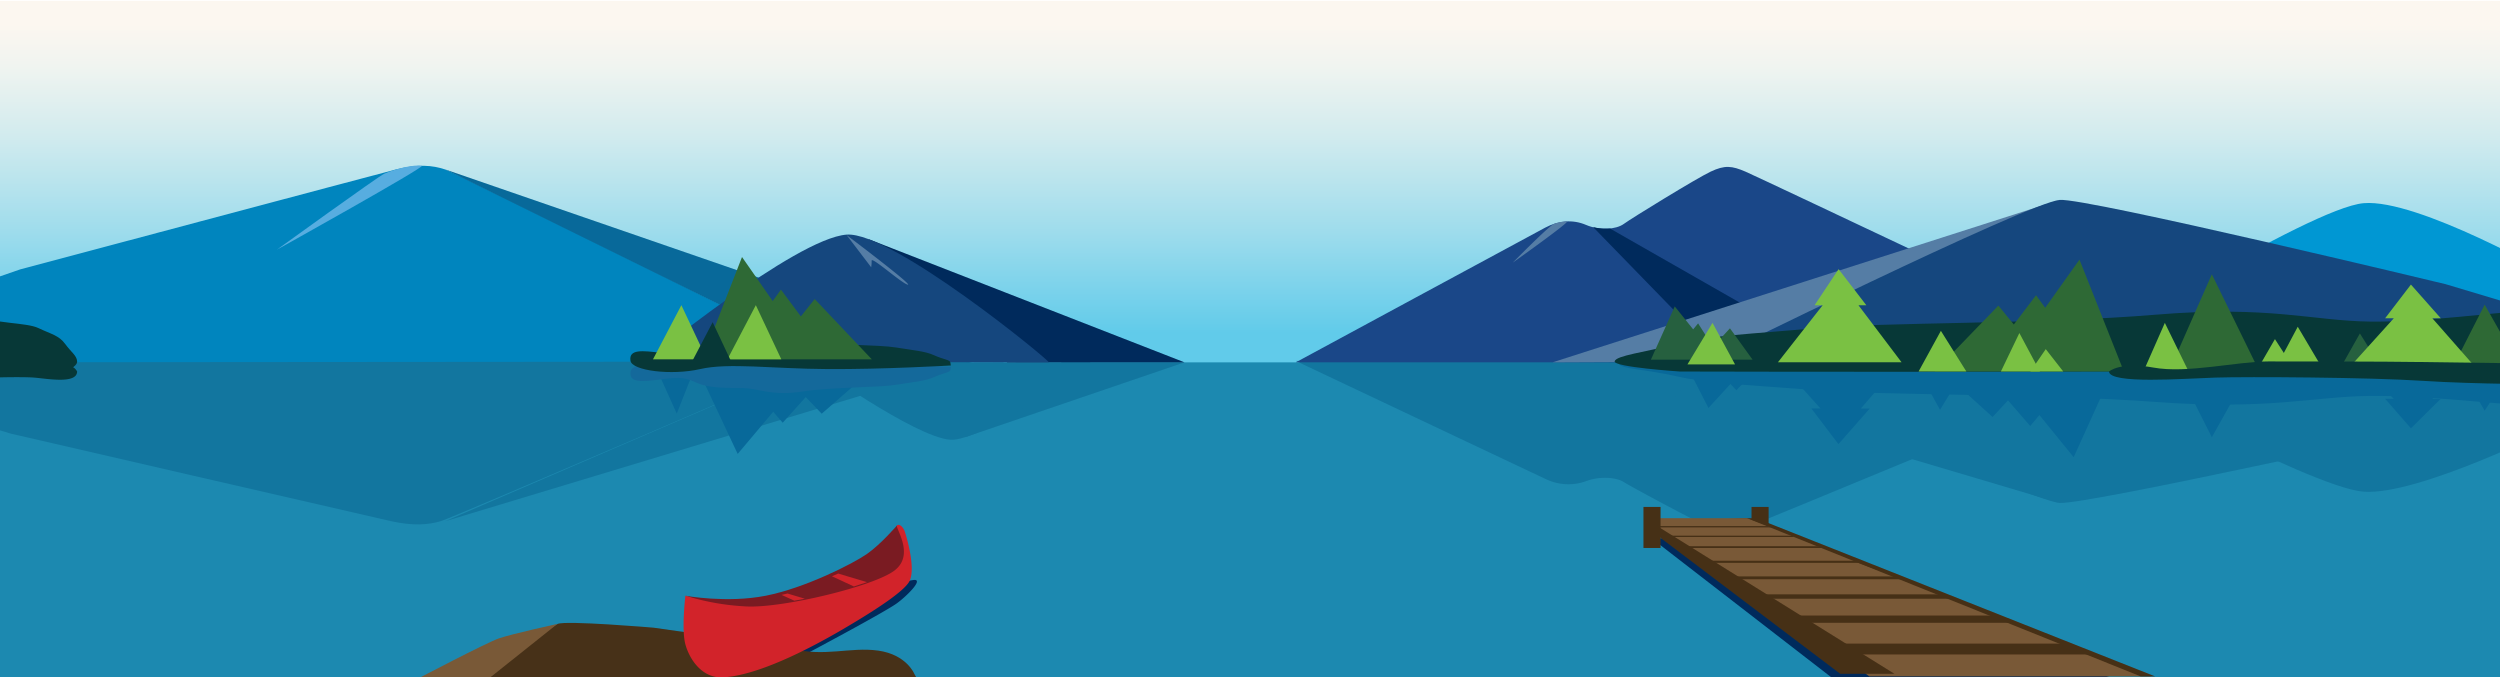 <?xml version="1.0" encoding="UTF-8"?> <svg xmlns="http://www.w3.org/2000/svg" xmlns:xlink="http://www.w3.org/1999/xlink" id="Lake" viewBox="0 0 861.31 233.31"><defs><style>.cls-1{fill:url(#linear-gradient);}.cls-2{fill:#0097d3;}.cls-3{fill:#1c89b0;}.cls-4{fill:#12769f;}.cls-5{fill:#08699a;}.cls-6{fill:#002a5c;}.cls-7{fill:#0085be;}.cls-8{fill:#15477e;}.cls-9{fill:#57ade0;}.cls-10{fill:#557da5;}.cls-11{fill:#1a4788;}.cls-12{fill:#073837;}.cls-13{fill:#2e6935;}.cls-14{fill:#7ac143;}.cls-15{fill:#26603f;}.cls-16{fill:#7a1b22;}.cls-17{fill:#d2232a;}.cls-18{fill:#473118;}.cls-19{fill:#795937;}.cls-20{fill:#14699b;}.cls-21{fill:#463016;}</style><linearGradient id="linear-gradient" x1="434.4" y1="204.39" x2="434.4" y2="0.29" gradientUnits="userSpaceOnUse"><stop offset="0.44" stop-color="#61cbea"></stop><stop offset="0.61" stop-color="#9edcec"></stop><stop offset="0.77" stop-color="#d1ebee"></stop><stop offset="0.89" stop-color="#f0f4f0"></stop><stop offset="0.96" stop-color="#fcf7f0"></stop></linearGradient></defs><rect id="sky" class="cls-1" x="-21.97" y="0.29" width="912.75" height="204.1"></rect><path class="cls-2" d="M-34.47,96.11C-12,109,8.32,121.88,8.32,121.88l-43-.56"></path><rect id="lake-2" data-name="lake" class="cls-3" x="-37.93" y="124.84" width="917.48" height="111.81"></rect><polygon class="cls-4" points="332.57 150.6 408.1 124.83 365.78 124.83 332.57 150.6"></polygon><path class="cls-4" d="M-35.19,121.4v16.33l39,11.69s123.27,28.44,130.89,30.13,12.8,1.28,17.17,0,135.78-57.91,135.78-57.91Z"></path><polygon class="cls-4" points="345.93 121.41 153.38 179.57 287.69 121.66 345.93 121.41"></polygon><path class="cls-4" d="M327.47,151.51c-12.27-.8-48.1-26.54-48.1-26.54l96.32-.14C376.49,124.83,338.34,152.21,327.47,151.51Z"></path><path class="cls-4" d="M327.47,148s15.94-10.51,14.61-10.35-8.65,6-8.65,5a6.72,6.72,0,0,0-.11-1.38Z"></path><path class="cls-4" d="M446.43,124.35s81.27,38.44,85.9,40.59a17.88,17.88,0,0,0,14.13.82c4.62-1.73,10.33-1.38,13,.33s25,13.72,29.9,15.75,7.34,1.75,12,0,139.18-57.49,139.18-57.49Z"></path><path class="cls-4" d="M879.72,147.4s-46.7,23.39-65.39,22S716.24,124,716.24,124l163.58,1.31Z"></path><path class="cls-4" d="M521.17,151.45s12.6,11.22,14.26,11.72a15.26,15.26,0,0,0,4.44.72C541.12,163.87,521.17,151.45,521.17,151.45Z"></path><path class="cls-4" d="M548.86,162.19,583,131.47l20.44,5.93-48.66,24.31s-.64,0-1.58,0A19,19,0,0,0,548.86,162.19Z"></path><polygon class="cls-4" points="534.86 121.41 709.57 173.28 587.71 121.63 534.86 121.41"></polygon><path class="cls-4" d="M877.48,121.4v15.28l-35,9.71S718.64,174,709.57,173.27c-11.18-.94-121.86-51.66-121.86-51.66Z"></path><polygon class="cls-5" points="252.81 124.36 259.69 132.06 265.72 124.36 262.62 124.36 252.81 124.36"></polygon><polygon class="cls-5" points="252.02 129.41 257.58 121.36 247.03 121.36 252.02 129.41"></polygon><polygon class="cls-5" points="300.34 127.07 296.48 121.36 303.81 121.36 300.34 127.07"></polygon><polygon class="cls-5" points="243.1 123.7 244.71 121.36 241.65 121.36 243.1 123.7"></polygon><path class="cls-5" d="M-31.69,123.7s35,.34,46.56.51,40.88.18,51.7.18,28.11-3.72,39.63-1.86,31,.93,39,.7,46.5,2,46.31-1.87-27.44.19-40.42-1.83-55.1-.32-66.19,0-53.21.08-71.39-1-45.22-1-45.22-1Z"></path><path class="cls-5" d="M879.72,140.41c-22.23-1.39-43.77-4.2-63.29-4s-34.71,4.94-73.75,2.07-94.89-2.26-117.12-4.05-36.33-2.17-47.72-4.74-19.52-2.57-20.06-4.35,21-4,21-4,63.06-.19,132.46,0,168.48,0,168.48,0Z"></path><polygon class="cls-5" points="714.43 157.52 729.72 123.8 688.82 123.8 664.54 123.8 686.49 143.66 691.81 137.94 699.46 146.77 702.62 142.99 714.43 157.52"></polygon><polygon class="cls-5" points="762.03 150.65 778.36 121.46 747.27 121.36 762.03 150.65"></polygon><polygon class="cls-5" points="856.03 141.5 869 121.43 844.29 121.36 856.03 141.5"></polygon><polygon class="cls-5" points="745.84 136.01 754 121.41 738.46 121.36 745.84 136.01"></polygon><polygon class="cls-5" points="700.83 121.36 693.47 129.59 687.03 121.36 690.35 121.36 700.83 121.36"></polygon><polygon class="cls-5" points="679.29 121.36 674.3 126.94 669.93 121.36 672.18 121.36 679.29 121.36"></polygon><polygon class="cls-5" points="668.38 141.19 677.02 127.04 660.61 127.04 668.38 141.19"></polygon><polygon class="cls-5" points="668.49 125.47 671 121.36 666.23 121.36 668.49 125.47"></polygon><polygon class="cls-5" points="588.6 140.56 578.77 121.36 605.05 121.36 620.65 121.36 606.54 132.67 603.13 129.41 598.21 134.44 596.18 132.29 588.6 140.56"></polygon><polygon class="cls-5" points="593.77 129.41 588.21 121.36 598.76 121.36 593.77 129.41"></polygon><polygon class="cls-5" points="813.04 132.82 821.21 121.4 805.65 121.36 813.04 132.82"></polygon><polygon class="cls-5" points="791.63 134.84 799.31 123.49 784.74 123.49 791.63 134.84"></polygon><polygon class="cls-5" points="783.77 131.12 789.37 123.49 778.73 123.49 783.77 131.12"></polygon><polygon class="cls-5" points="602.69 123.7 601.08 121.36 604.14 121.36 602.69 123.7"></polygon><polygon class="cls-5" points="641.11 140.74 644.17 140.74 633.39 153.01 624.06 140.73 627.2 140.73 609.82 121.36 621.97 121.36 657.85 121.36 641.11 140.74"></polygon><polygon class="cls-5" points="837.99 137.4 840.9 137.4 830.62 147.56 821.73 137.4 824.72 137.4 808.15 121.36 819.73 121.36 852.46 121.36 852.47 122.99 837.99 137.4"></polygon><path class="cls-5" d="M879.82,123.7s-35,.34-46.56.51-40.88.18-51.7.18-28.11-3.72-39.63-1.86-15.33-1.17-15.33-1.17c.19-3.85,25.52-2.15,36.61-1.83s53.2.08,71.38-1,45.23-1,45.23-1Z"></path><polygon class="cls-6" points="299.06 82.32 408.1 124.84 347.01 124.84 299.06 82.32"></polygon><path class="cls-7" d="M-31.69,124.84V106.18L6.93,92.82S128.86,60.31,136.39,58.39s12.67-1.47,17,0,134.31,66.18,134.31,66.18Z"></path><polygon class="cls-5" points="345.93 124.84 153.38 58.37 287.69 124.55 345.93 124.84"></polygon><path class="cls-8" d="M291.69,80.83c-17.72,1.31-69.44,43.79-69.44,43.79l139.06.22C362.47,124.84,307.4,79.67,291.69,80.83Z"></path><path class="cls-9" d="M95.35,86.05s35-25.29,37-26.19c4.55-2,10.47-3.15,13-2.76C146.91,57.34,95.35,86.05,95.35,86.05Z"></path><path class="cls-10" d="M291.69,81s23,17.34,21.09,17.08S300.3,88.3,300.3,89.8a12.62,12.62,0,0,1-.16,2.28Z"></path><path class="cls-11" d="M446.43,124.84s81.27-43.94,85.9-46.4,9.51-2.92,14.13-.94,10.33,1.59,13-.37,25-15.68,29.9-18,7.34-2,12,0,139.18,65.71,139.18,65.71Z"></path><path class="cls-2" d="M879.72,95.13S833,68.39,814.33,70s-98.09,51.89-98.09,51.89l163.47-2.14Z"></path><path class="cls-10" d="M521.17,90.5s12.6-12.82,14.26-13.39a13.59,13.59,0,0,1,4.44-.83C541.12,76.31,521.17,90.5,521.17,90.5Z"></path><path class="cls-6" d="M548.86,78.23,583,113.33l20.44-6.77L554.76,78.77s-.64,0-1.58,0A17.2,17.2,0,0,1,548.86,78.23Z"></path><polygon class="cls-10" points="534.86 124.84 709.57 68.88 587.71 124.6 534.86 124.84"></polygon><path class="cls-8" d="M877.48,124.84V108.36l-35-10.48s-123.8-29.8-132.87-29c-11.18,1-121.86,55.71-121.86,55.71Z"></path><path class="cls-12" d="M879.72,106.21c-22.23,1.58-43.77,4.8-63.29,4.58s-34.71-5.64-73.75-2.37-94.89,2.59-117.12,4.63-36.33,2.48-47.72,5.42-21,4-21.56,6S578.77,128,578.77,128s63.06.21,132.46,0,168.48,0,168.48,0Z"></path><polygon class="cls-13" points="716.43 89.44 731.72 127.98 690.82 127.98 666.54 127.98 688.49 105.28 693.81 111.81 701.46 101.72 704.62 106.04 716.43 89.44"></polygon><polygon class="cls-13" points="762.03 94.5 778.36 127.86 747.27 127.98 762.03 94.5"></polygon><polygon class="cls-13" points="856.03 104.96 869 127.9 844.29 127.98 856.03 104.96"></polygon><polygon class="cls-14" points="745.84 111.24 754 127.92 738.46 127.98 745.84 111.24"></polygon><polygon class="cls-14" points="710.83 127.98 704.81 120.28 699.53 127.98 702.24 127.98 710.83 127.98"></polygon><polygon class="cls-14" points="677.45 127.98 668.68 113.98 661 127.98 664.95 127.98 677.45 127.98"></polygon><polygon class="cls-14" points="695.72 114.74 702.8 127.98 689.36 127.98 695.72 114.74"></polygon><polygon class="cls-15" points="576.99 105.56 568.77 123.92 590.76 123.92 603.81 123.92 596.01 113.11 590.15 119.47 585.04 111.41 583.34 113.47 576.99 105.56"></polygon><polygon class="cls-14" points="590 111.24 581.37 125.54 597.76 125.54 590 111.24"></polygon><polygon class="cls-15" points="813.04 114.88 821.21 127.93 805.65 127.98 813.04 114.88"></polygon><polygon class="cls-14" points="791.63 112.57 799.31 125.54 784.74 125.54 791.63 112.57"></polygon><polygon class="cls-14" points="783.77 116.83 789.37 125.54 778.73 125.54 783.77 116.83"></polygon><polygon class="cls-14" points="640.29 105.17 643 105.17 633.44 92.73 625.16 105.17 627.94 105.17 612.53 124.82 623.3 124.82 655.14 124.82 640.29 105.17"></polygon><polygon class="cls-14" points="837.99 109.64 840.9 109.64 830.62 98.04 821.73 109.65 824.72 109.65 808.15 127.98 819.73 127.98 852.46 127.98 852.47 126.12 837.99 109.64"></polygon><path class="cls-12" d="M879.82,125.3s-35-.39-46.56-.58-40.88-.2-51.7-.2-28.11,4.24-39.63,2.12S726.6,128,726.6,128c.19,4.4,25.52,2.45,36.61,2.09s53.2-.09,71.38,1.11,45.23,1.2,45.23,1.2Z"></path><path class="cls-16" d="M236.14,205.24s14.23,2.65,27.7,0,30-11,34.85-14.39S309.06,181,309.06,181s5,9.58,2.83,13.49-34.25,16.33-50.05,15.66S236.14,205.24,236.14,205.24Z"></path><polygon class="cls-17" points="269.25 204.96 271.32 204.48 277.28 206.28 273.66 206.94 269.25 204.96"></polygon><polygon class="cls-17" points="288.78 197.6 286.62 198.54 294.19 202.05 298.69 200.57 288.78 197.6"></polygon><path class="cls-6" d="M308.67,208.08c3.27-2.25,10-8.8,6-8.25a29.63,29.63,0,0,0-13,5.39L272.07,224l4.33,2S303.48,211.64,308.67,208.08Z"></path><path class="cls-18" d="M315,232.15s-2.67-6.63-12.43-8-18.64,2.35-30.26-.79c-4.25-1.15-47.15-7.11-47.15-7.11s-30.42-2.58-33.08-1.28-27.93,19.51-27.93,19.51H316.29Z"></path><path class="cls-19" d="M168.06,234.05l24-19.12s-15.85,3.51-20.17,5-28.44,14.15-28.44,14.15Z"></path><path class="cls-17" d="M236.14,205.24s-1.42,11.66,0,16.79,5.74,11.77,13.07,11.33c11.45-.67,28.26-9,41.23-16.6s20.49-12.91,22.62-16.06c2.82-4.18-.84-16.06-1.33-17.54s-1.83-2.84-2.67-2.16,6.29,10-.84,15.52-38.94,13.09-51.14,12.41A84.87,84.87,0,0,1,236.14,205.24Z"></path><polygon class="cls-5" points="254.15 156.39 238.3 122.67 280.69 122.67 305.85 122.67 283.1 142.53 277.59 136.81 269.66 145.64 266.39 141.86 254.15 156.39"></polygon><polygon class="cls-5" points="224.97 124.36 233.16 142.49 240.32 124.36 236.64 124.36 224.97 124.36"></polygon><path class="cls-20" d="M240.32,132c4.45,1.86,10.36,1.59,15.75,1.7s9.58,2.82,20.36,1.19,26.2-1.3,32.33-2.32,10-1.24,13.18-2.7,5.39-1.47,5.53-2.49l.15-1s-23.35-1.36-42.51-1.25-34,2.27-43.86,0-23.5-.58-24,2.89c-.61,4,4,3.55,10.84,2.64S235.88,130.11,240.32,132Z"></path><path class="cls-12" d="M240.28,120.3c4.45-1.86,10.36-1.59,15.75-1.71s9.58-2.81,20.36-1.18,26.19,1.3,32.33,2.31,10,1.25,13.18,2.71,5.38,1.47,5.53,2.49l.15,1s-23.35,1.36-42.51,1.24-34-2.26-43.86,0-23.51.58-24-2.89c-.6-4,4-3.55,10.85-2.65S235.83,122.16,240.28,120.3Z"></path><polygon class="cls-13" points="255.64 88.55 241.93 123.79 278.59 123.79 300.35 123.79 280.68 103.03 275.91 109.01 269.05 99.78 266.22 103.73 255.64 88.55"></polygon><polygon class="cls-14" points="260.4 105.14 250.62 123.79 269.18 123.79 260.4 105.14"></polygon><polygon class="cls-14" points="234.75 105.14 224.97 123.79 243.53 123.79 234.75 105.14"></polygon><polygon class="cls-12" points="245.53 111 238.3 124.79 252.01 124.79 245.53 111"></polygon><path class="cls-12" d="M-35.47,106.21c4.27,1.58,8.4,4.8,12.14,4.58s6.66-5.64,14.15-2.37S9,111,13.28,113.05s7,2.48,9.15,5.42,4,4,4.14,6S22.26,128,22.26,128s-12.1.21-25.41,0-32.32,0-32.32,0Z"></path><path class="cls-12" d="M-35.51,125.3s14.2-.39,18.87-.58,16.56-.2,20.94-.2,11.39,4.24,16.06,2.12S26.57,128,26.57,128c-.08,4.4-10.34,2.45-14.83,2.09s-21.56-.09-28.92,1.11a142.79,142.79,0,0,1-18.33,1.2Z"></path><polygon class="cls-6" points="632.99 234.94 730.67 234.84 602.02 184.22 569.15 185.58 632.99 234.94"></polygon><polygon class="cls-21" points="634.31 229.25 730.67 229.15 602.02 178.54 569.15 179.89 634.31 229.25"></polygon><rect class="cls-21" x="603.44" y="174.65" width="5.89" height="14.14"></rect><polygon class="cls-19" points="712.38 221.74 627.49 221.74 617.9 214.56 693.19 214.56 712.38 221.74"></polygon><polygon class="cls-19" points="688.32 212.06 614.12 212.06 606.39 206.28 672.87 206.28 688.32 212.06"></polygon><polygon class="cls-19" points="669.05 204.76 602.48 204.76 595.55 199.58 655.18 199.58 669.05 204.76"></polygon><polygon class="cls-19" points="652.69 198.59 592.87 198.59 586.64 193.93 640.23 193.93 652.69 198.59"></polygon><polygon class="cls-19" points="641 193.19 584.42 193.19 578.53 188.79 629.21 188.79 641 193.19"></polygon><polygon class="cls-19" points="627.44 188.18 580.83 188.18 576.57 185 619.78 185 627.44 188.18"></polygon><polygon class="cls-19" points="617.87 184.55 573.95 184.55 570.12 181.69 610.23 181.69 617.87 184.55"></polygon><polygon class="cls-19" points="609.25 181.24 570.93 181.24 570.93 178.54 602.02 178.54 609.25 181.24"></polygon><polygon class="cls-19" points="741.17 233.04 644.02 233.04 633.91 225.47 720.94 225.47 741.17 233.04"></polygon><polygon class="cls-21" points="605.05 178.54 742.5 233.04 737.52 233.04 601.96 178.54 605.05 178.54"></polygon><rect class="cls-21" x="566.21" y="174.65" width="5.89" height="14.14"></rect><polygon class="cls-21" points="570.93 181.24 652.69 232.15 634.01 232.15 570.93 184.44 570.93 181.24"></polygon></svg> 
